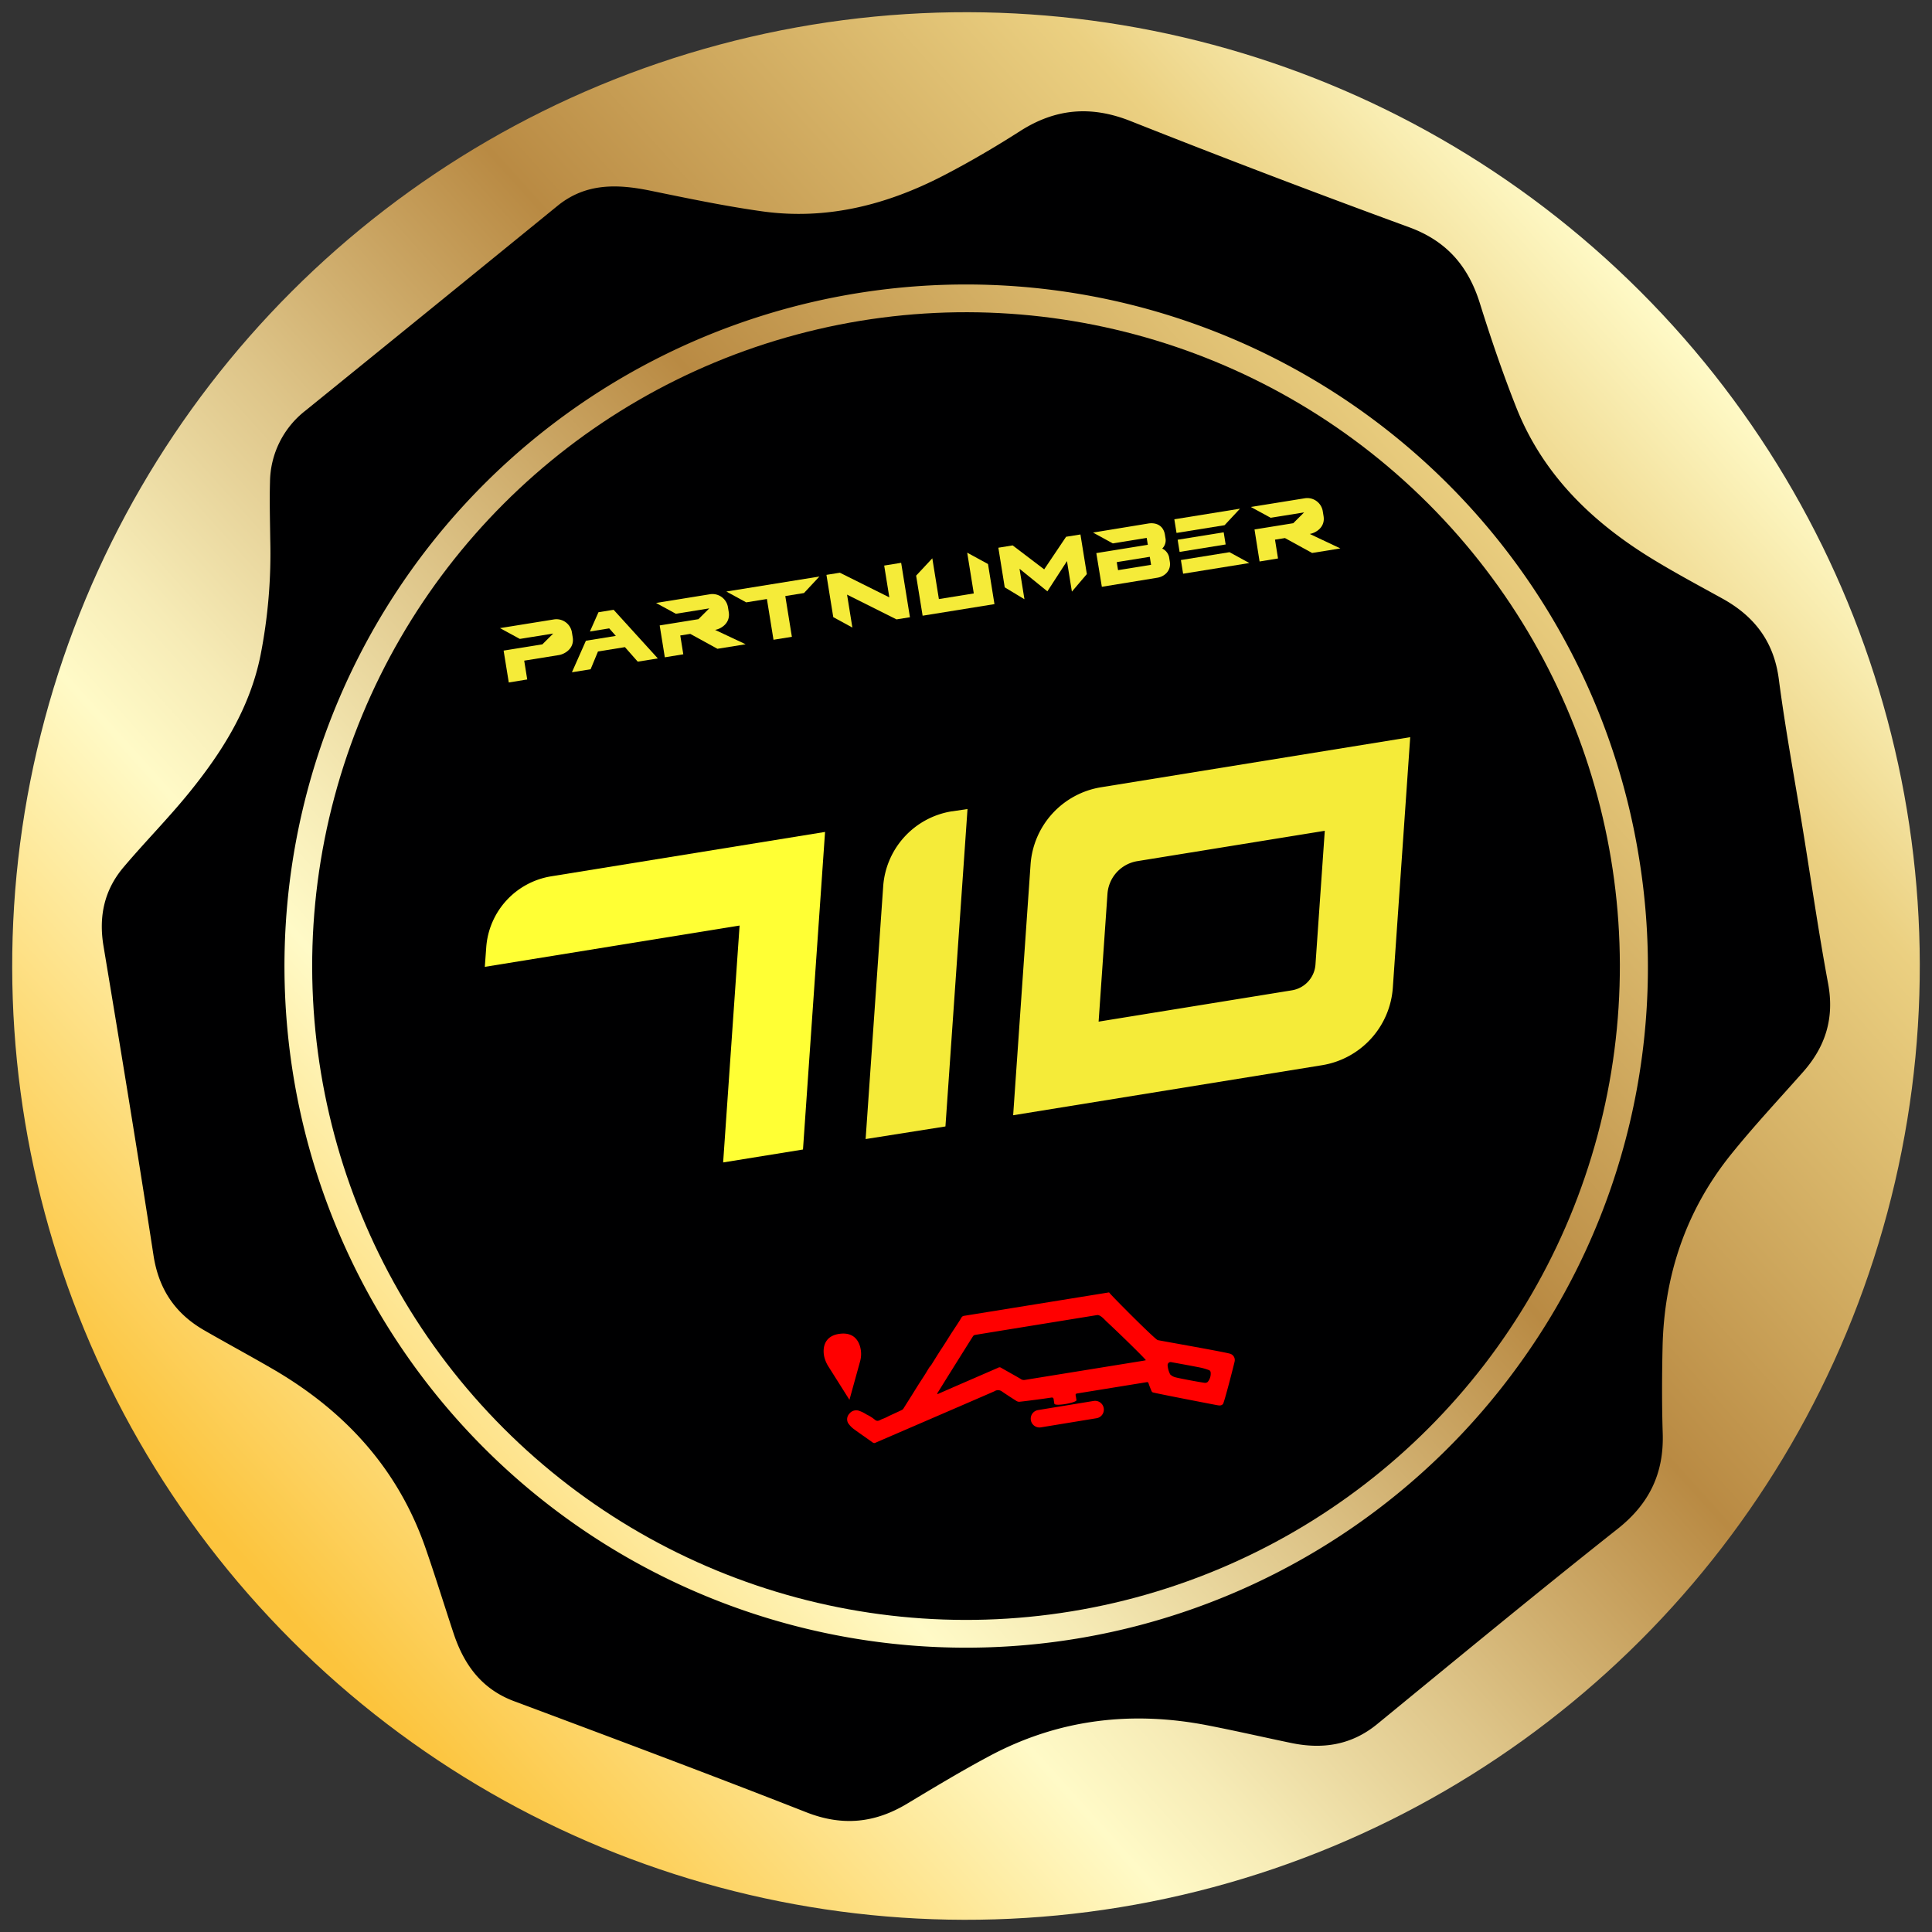 <svg id="Слой_1" data-name="Слой 1" xmlns="http://www.w3.org/2000/svg" xmlns:xlink="http://www.w3.org/1999/xlink" viewBox="0 0 640 640"><rect x="0" y="0" width="640" height="640" fill="#333333" stroke="none"/><defs><style>.cls-1{fill:url(#Gold);}.cls-2{fill:#000001;}.cls-3{fill:red;}.cls-4{fill:#f5eb39;}.cls-5{fill:#ffff34;}</style><linearGradient id="Gold" x1="64.02" y1="538.92" x2="595.26" y2="196.58" gradientTransform="translate(267.75 -171.08) rotate(35.8)" gradientUnits="userSpaceOnUse"><stop offset="0.01" stop-color="#fcc43d"/><stop offset="0.25" stop-color="#fffac7"/><stop offset="0.31" stop-color="#f6ebb6"/><stop offset="0.43" stop-color="#dec589"/><stop offset="0.6" stop-color="#b98a43"/><stop offset="0.87" stop-color="#ebd081"/><stop offset="1" stop-color="#fffac7"/></linearGradient></defs><circle class="cls-1" cx="320" cy="320" r="315.95" transform="translate(-132.55 320) rotate(-45)"/><circle class="cls-2" cx="320.01" cy="320.03" r="216.59" transform="translate(-132.57 320.01) rotate(-45)"/><path class="cls-2" d="M570.53,198.26c-7.67-4.24-15.42-8.38-22.9-12.94-20.1-12.23-36.48-28-45.33-50.31-4.49-11.34-8.44-22.92-12.08-34.57-3.84-12.28-11-20.61-23.42-25.16q-46.44-17-92.42-35.23c-13-5.12-24.76-4.11-36.45,3.37-8.22,5.26-16.68,10.22-25.34,14.71C293.74,67.9,273.75,73,252.42,70c-12.41-1.74-24.7-4.32-37-6.84-10.94-2.24-21.38-2.57-30.7,5Q143,102.15,101.22,136a30.33,30.33,0,0,0-11.78,23.65c-.18,6.33,0,12.66.08,19a174.57,174.57,0,0,1-3.22,38.43c-3.54,17.55-12.75,32.09-23.75,45.63C55.69,271.15,48,278.91,41,287.19c-6.43,7.55-8.36,16.3-6.72,26.17,5.68,34.09,11.29,68.2,16.55,102.37C52.53,427,58,435.12,67.64,440.67c7.31,4.21,14.74,8.22,22,12.42C113.88,467,131.77,486.26,141,512.92c3.24,9.33,6.15,18.79,9.26,28.17,3.45,10.36,9.27,18.43,20.06,22.46,32.34,12.09,64.67,24.19,96.81,36.8,11.93,4.68,22.66,3.59,33.37-2.86,9.13-5.49,18.27-11,27.68-16,22.68-12,46.77-14.81,71.82-9.95,9.27,1.8,18.47,3.92,27.71,5.84,10.43,2.17,20,.73,28.53-6.27,26.45-21.67,52.82-43.45,79.63-64.66,10.54-8.34,15.35-18.45,14.93-31.64-.31-9.54-.26-19.11-.05-28.65.53-23.74,7.77-45.23,22.7-63.78,7.58-9.41,15.86-18.25,23.87-27.31,7.45-8.43,10.38-17.89,8.27-29.23-3.13-16.82-5.57-33.77-8.31-50.67h0c-2.7-16.67-5.81-33.3-8-50C587.7,212.63,581.23,204.16,570.53,198.26ZM503.15,452.11a225.79,225.79,0,1,1,39.76-168.18A224.35,224.35,0,0,1,503.15,452.11Z"/><path class="cls-3" d="M284.65,467.37a2.86,2.86,0,0,0-3.29.94,2.67,2.67,0,0,0-.44,3.06,8.07,8.07,0,0,0,1.66,1.83c2.15,1.6,4.38,3.1,6.55,4.67a.89.89,0,0,0,1,0c1-.44,38.9-16.79,39.29-17a2.2,2.2,0,0,1,2.6.15c1.46,1,3.72,2.46,4.59,3a1.84,1.84,0,0,0,1,.34c1.94-.2,3.87-.46,5.8-.71,1.61-.21,3.22-.43,4.83-.68.51-.08.73.09.8.58s.15,1,.22,1.43c.17,1,7.47-.34,7.33-1.17-.08-.49-.14-1-.25-1.49s.06-.65.49-.72l23.06-3.74c.35-.05.48.06.59.41.26.8.58,1.58.9,2.35a1.17,1.17,0,0,0,.43.6c.56.27,20.67,4.13,20.94,4.18.83.13,1.74.44,2.38-.31.45-.54,3.67-13.17,3.85-14.05a2.19,2.19,0,0,0-1.34-2.55c-1.12-.49-22.84-4.28-24.11-4.56-.91-.2-16.07-15.44-16.13-15.81l-48,7.76a1.17,1.17,0,0,0-.92.6c-.35.62-.74,1.23-1.13,1.83l-2.14,3.26c-.73,1.14-1.44,2.28-2.16,3.42s-1.35,2.05-2,3.08c-.84,1.32-1.66,2.66-2.5,4-.23.35-.54.66-.77,1-.53.84-1,1.7-1.55,2.53-.72,1.13-1.46,2.24-2.17,3.37s-1.28,2.05-1.92,3.08l-2.75,4.36a1.6,1.6,0,0,1-.53.61c-1.47.72-3,1.39-4.44,2.07a14.71,14.71,0,0,1-2,.92c-.86.26-1.64,1.2-2.71.21a13.58,13.58,0,0,0-2.7-1.68A10.71,10.71,0,0,0,284.65,467.37Zm102.15-15a1,1,0,0,1,1.32-1.11c1.22.21,9.13,1.65,10.09,1.9a20.05,20.05,0,0,1,2.39.75.89.89,0,0,1,.43.64,4.19,4.19,0,0,1-1,3.27,1.47,1.47,0,0,1-1.1.24c-1.36-.18-7.68-1.33-9.47-1.79a3.74,3.74,0,0,1-1.83-1A7.88,7.88,0,0,1,386.8,452.38Zm-64.47-9.73a1,1,0,0,1,.63-.42c1.7-.3,28.68-4.67,40.45-6.58,1-.16,2.28,1.26,3,2,5.24,4.87,13.12,12.62,13.17,12.95l-.76.16-39.36,6.37a1.77,1.77,0,0,1-1.35-.33c-.71-.46-5.8-3.29-6.48-3.7a.9.9,0,0,0-1,0c-1.12.5-19.2,8.32-20,8.72l-.19-.17C310.68,461.22,322,443.09,322.33,442.65Z"/><path class="cls-3" d="M273.12,449.73a10.65,10.65,0,0,0,1.27,2.89l7,11.09L284.91,451a9.11,9.11,0,0,0,0-4.94c-.68-2.33-2.47-4.91-7.08-4.17C272.69,442.72,272.42,447.1,273.12,449.73Z"/><path class="cls-3" d="M362.17,464.1l-18.29,3a2.9,2.9,0,0,0,.93,5.73l18.28-3a2.9,2.9,0,1,0-.92-5.72Z"/><path class="cls-4" d="M364.85,260.77a27.89,27.89,0,0,0-23.47,25.72l-5.76,82.95,102.22-16.56a28,28,0,0,0,23.56-25.82l5.75-82.86Zm74,14.44-3.08,44.26a9.33,9.33,0,0,1-7.84,8.59l-64,10.37,2.93-42.29a11.82,11.82,0,0,1,9.93-10.88Z"/><path class="cls-4" d="M315.5,268.75l-.14,0a27.1,27.1,0,0,0-22.8,25l-5.81,83.58,26.44-4.18L320.5,268Z"/><path class="cls-5" d="M182.66,290.28a25.69,25.69,0,0,0-21.59,23.58l-.47,6.42L245,306.6l-5.45,78.47L266,380.79l7.31-105.2Z"/><path class="cls-4" d="M189.72,211.12l-.27-1.67a5.2,5.2,0,0,0-6-4.25l-17.82,2.87,6.57,3.58,11.06-1.78-3.59,3.58-12.84,2.07,1.71,10.56,6.11-1-1-6.23L185.14,217C187,216.7,190.33,214.88,189.72,211.12Z"/><polygon class="cls-4" points="198.25 202.81 195.42 209.19 201.81 208.16 204 210.65 194.09 212.25 189.46 222.7 195.65 221.7 198.09 215.81 207.02 214.37 211.26 219.18 217.91 218.11 203.27 202 198.25 202.81"/><path class="cls-4" d="M241.41,202.78l-.27-1.67a5.21,5.21,0,0,0-6-4.25l-17.81,2.88,6.57,3.58,11.06-1.79-3.59,3.58-12.84,2.07,1.7,10.56,6.12-1-1-6.23,3.31-.53,9,4.94,9.34-1.5-10.12-4.76C238.72,208.36,242,206.54,241.41,202.78Z"/><polygon class="cls-4" points="345.9 188.61 335.46 180.67 330.72 181.44 332.83 194.56 339.36 198.51 337.73 188.41 346.96 195.89 353.45 185.87 355.08 195.98 360.03 190.17 357.91 177.05 353.16 177.81 345.9 188.61"/><path class="cls-4" d="M385,181.72a3.82,3.82,0,0,0,1.13-3.11l-.23-1.45c-.52-3.22-3.08-4.13-5.51-3.74l-18.31,3,6.56,3.59,11.22-1.82.37,2.28-17.06,2.75L365,194.38l18.39-3c2.39-.39,4.61-2.34,4.13-5.3l-.25-1.56A4.16,4.16,0,0,0,385,181.72Zm-3.69,5.39-10.94,1.76-.43-2.66,10.94-1.76Z"/><path class="cls-4" d="M433.87,176.88c1.89-.31,5.19-2.13,4.58-5.89l-.27-1.67a5.2,5.2,0,0,0-6-4.25l-17.82,2.87,6.57,3.58L432,169.74l-3.59,3.58-12.84,2.07L417.25,186l6.11-1-1-6.23,3.3-.53,9,4.94,9.35-1.51Z"/><polygon class="cls-4" points="391.19 185.52 391.92 190.05 413.86 186.51 407.29 182.92 391.19 185.52"/><polygon class="cls-4" points="410.76 168.51 389.01 172.02 389.74 176.54 405.65 173.98 410.76 168.51"/><rect class="cls-4" x="390.33" y="177.57" width="15.45" height="4.08" transform="translate(-23.53 65.7) rotate(-9.17)"/><polygon class="cls-4" points="322.58 196.58 311.02 198.45 308.84 184.95 303.48 190.69 305.63 203.96 329.43 200.12 327.29 186.84 320.4 183.08 322.58 196.58"/><polygon class="cls-4" points="247.19 199.54 254.05 198.43 256.23 211.93 262.32 210.95 260.14 197.45 266.33 196.45 271.44 190.98 240.62 195.95 247.19 199.54"/><polygon class="cls-4" points="294.6 197.88 278.22 189.72 273.77 190.43 276.03 204.43 282.36 207.89 280.6 196.98 296.98 205.18 301.43 204.47 298.52 186.44 292.9 187.35 294.6 197.88"/></svg>